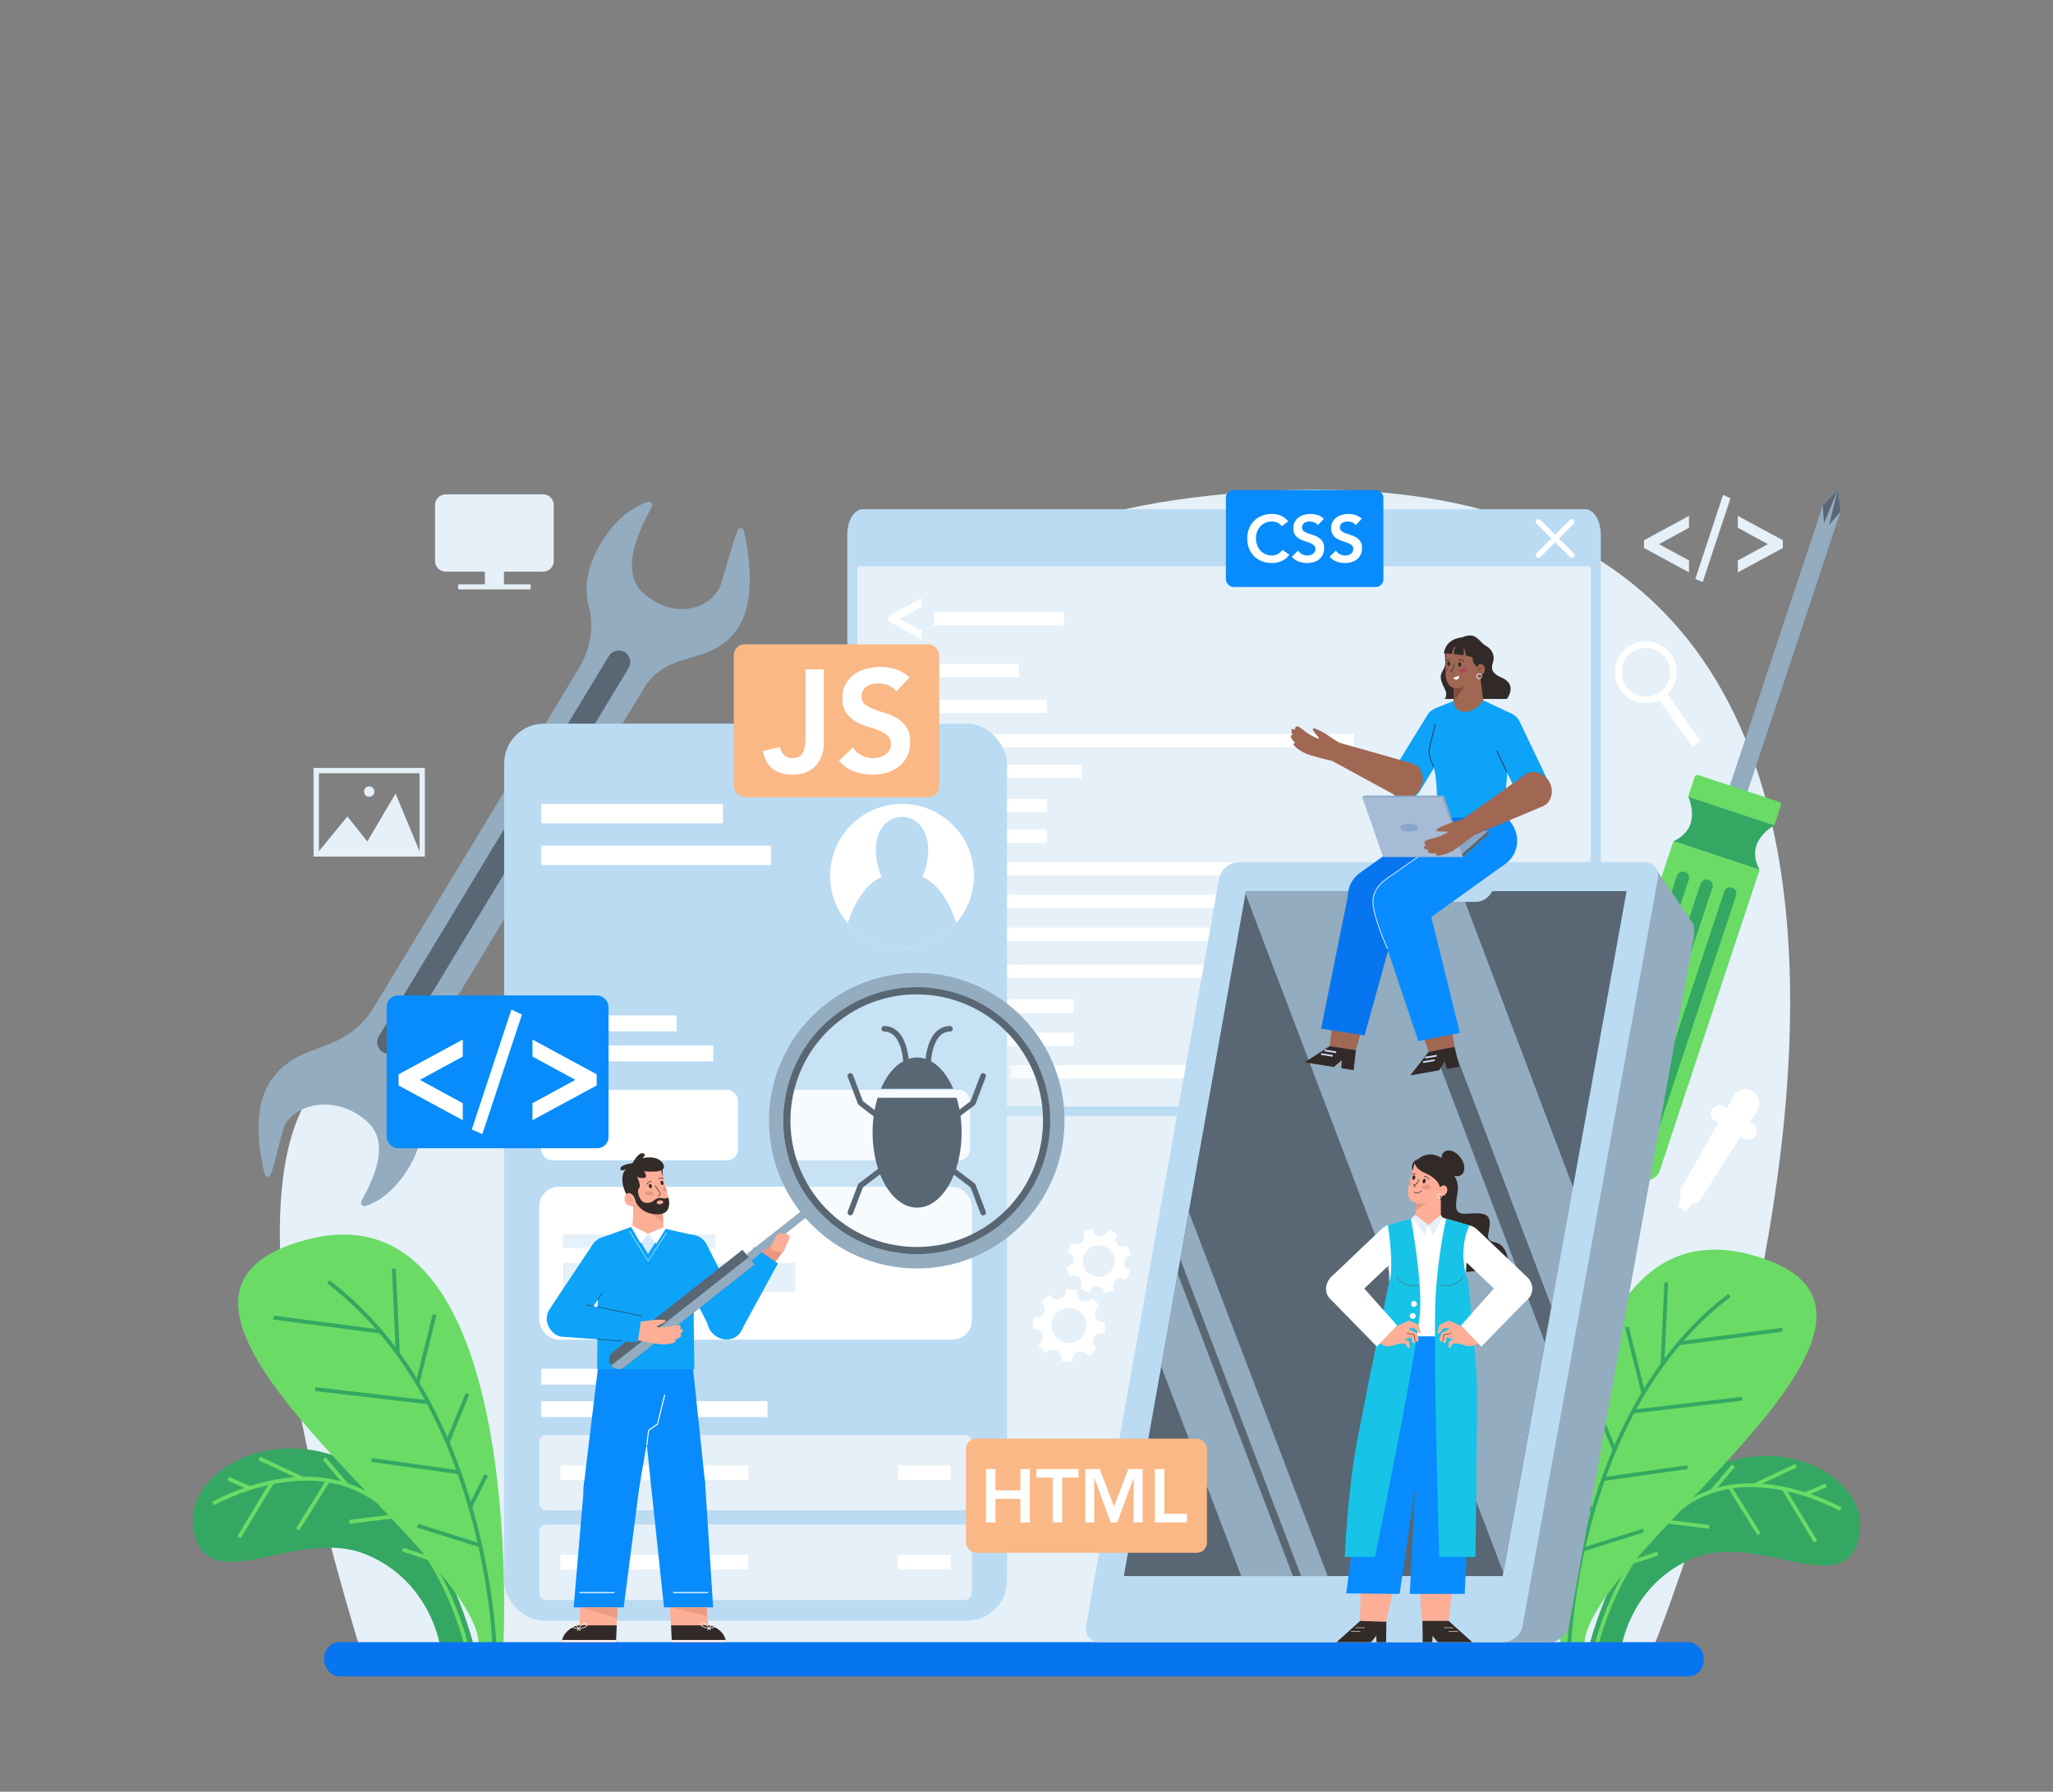<svg xmlns="http://www.w3.org/2000/svg" id="_Ñëîé_1" data-name="Ñëîé 1" viewBox="0 0 2521.04 2200"><rect x="0" y="0" width="2521.04" height="2200" fill="#808080" stroke="none"/><defs><style> .cls-1 { stroke-width: 1.27px; } .cls-1, .cls-2, .cls-3, .cls-4, .cls-5, .cls-6, .cls-7, .cls-8, .cls-9, .cls-10, .cls-11, .cls-12, .cls-13, .cls-14, .cls-15, .cls-16, .cls-17, .cls-18, .cls-19, .cls-20, .cls-21, .cls-22, .cls-23, .cls-24 { fill: none; } .cls-1, .cls-2, .cls-4, .cls-5, .cls-6, .cls-7, .cls-8, .cls-10, .cls-12, .cls-13, .cls-14, .cls-15, .cls-18, .cls-19, .cls-21, .cls-23 { stroke-miterlimit: 10; } .cls-1, .cls-4, .cls-17, .cls-20, .cls-21 { stroke: #fff; } .cls-2 { stroke-width: .76px; } .cls-2, .cls-19 { stroke: #2c3447; } .cls-25 { fill: #6adb65; } .cls-26 { fill: #fff; } .cls-27 { fill: #fff1f0; } .cls-28 { fill: #0775ef; } .cls-3 { stroke-width: 6.87px; } .cls-3, .cls-9, .cls-11, .cls-16, .cls-17, .cls-20, .cls-22, .cls-24 { stroke-linecap: round; stroke-linejoin: round; } .cls-3, .cls-18 { stroke: #586773; } .cls-4 { stroke-width: .86px; } .cls-29 { fill: #89a5c7; } .cls-5, .cls-12 { stroke-width: 4.63px; } .cls-5, .cls-23 { stroke: #6adb65; } .cls-30 { fill: #332b27; } .cls-6 { stroke-width: .71px; } .cls-6, .cls-7, .cls-15 { stroke: #332b27; } .cls-7 { stroke-width: .75px; } .cls-8, .cls-12 { stroke: #34a862; } .cls-8, .cls-23 { stroke-width: 4.8px; } .cls-9 { stroke: #e89780; stroke-width: .5px; } .cls-10 { stroke: #d1ddff; stroke-width: 2.04px; } .cls-11 { stroke-width: .87px; } .cls-11, .cls-14 { stroke: #fff1f0; } .cls-31 { fill: #f9b886; } .cls-32 { opacity: .3; } .cls-32, .cls-33 { fill: #e5f0f8; } .cls-13 { stroke: #e5f0f8; stroke-width: 1.02px; } .cls-14 { stroke-width: .62px; } .cls-15 { stroke-width: .63px; } .cls-16 { stroke: #ea9d85; stroke-width: 1.1px; } .cls-17 { stroke-width: 6.56px; } .cls-18 { stroke-width: .71px; } .cls-34 { fill: #a14c53; } .cls-19 { stroke-width: 1.05px; } .cls-35 { fill: #0da3f9; } .cls-36 { fill: #93acbf; } .cls-37 { fill: #17c3e7; } .cls-38 { fill: #088cff; } .cls-39 { fill: #e89780; } .cls-40 { fill: #bbdbf3; } .cls-41 { fill: #824c3a; } .cls-20, .cls-24 { stroke-width: .57px; } .cls-42 { fill: #586773; } .cls-43 { fill: #34a862; } .cls-44 { fill: #a5bbd6; } .cls-45 { fill: #d6eaff; } .cls-46 { fill: #a06753; } .cls-21 { stroke-width: .66px; } .cls-47 { fill: #088cfc; } .cls-22 { stroke: #724638; stroke-width: .51px; } .cls-48 { fill: #ea9d85; } .cls-24 { stroke: #322a28; } .cls-49 { fill: #fdae97; } .cls-50 { fill: #322a28; } </style></defs><path class="cls-33" d="M2028.86,2026.67S2651.81,503.1,1508.63,606.23c-489.63,44.17-398.23,312.15-614.48,562.88-140.17,162.52-409.76,29.57-510.79,171.59-101.03,142.02,17.7,546.96,59.34,685.97H2028.86Z"></path><g><path class="cls-43" d="M581.52,2019.3s-42.7-170.33-149.14-222.9c-106.44-52.57-220.05,19.4-191.2,95.08,24.88,65.26,127.16-14.98,206.75,16.57,79.58,31.55,92.13,111.25,92.13,111.25h41.47Z"></path><path class="cls-23" d="M261.75,1846.09s114.24-65.1,199-4.91c84.76,60.19,111.58,178.12,111.58,178.12"></path><line class="cls-23" x1="280.17" y1="1815.64" x2="306.75" y2="1827.23"></line><line class="cls-23" x1="318.56" y1="1790.81" x2="371.5" y2="1815.64"></line><line class="cls-23" x1="398.1" y1="1790.81" x2="425.64" y2="1823.35"></line><line class="cls-23" x1="450.3" y1="1812.62" x2="462.69" y2="1842.58"></line><line class="cls-23" x1="293.46" y1="1887.55" x2="334.26" y2="1820.05"></line><line class="cls-23" x1="365.54" y1="1877.88" x2="402.97" y2="1817.78"></line><line class="cls-23" x1="429.11" y1="1868.66" x2="485.37" y2="1861.67"></line><line class="cls-23" x1="494.61" y1="1902.75" x2="526.86" y2="1913.34"></line></g><g><path class="cls-25" d="M618.14,2019.79s30.13-570.95-242.57-497.37c-272.7,73.58,212.72,381.29,212.31,497.37h30.26Z"></path><path class="cls-8" d="M607.12,2019.79s-9.52-298.3-203.91-445.8"></path><line class="cls-8" x1="488.46" y1="1660.49" x2="483.61" y2="1557.62"></line><line class="cls-8" x1="335.95" y1="1617.86" x2="467.34" y2="1634.99"></line><line class="cls-8" x1="387.05" y1="1705.66" x2="525.97" y2="1721.84"></line><line class="cls-8" x1="456.51" y1="1792.65" x2="563.81" y2="1807.82"></line><line class="cls-8" x1="574.1" y1="1711.36" x2="549.51" y2="1771.12"></line><line class="cls-8" x1="533.69" y1="1614.39" x2="512.72" y2="1698.51"></line><line class="cls-8" x1="597.06" y1="1811.12" x2="577.47" y2="1850.17"></line><line class="cls-8" x1="512.72" y1="1873.31" x2="589.61" y2="1897.55"></line></g><g><path class="cls-43" d="M1951.67,2020.14s41.2-164.34,143.89-215.05c102.7-50.72,212.3,18.72,184.47,91.73-24,62.96-122.68-14.45-199.47,15.99-76.78,30.44-88.89,107.33-88.89,107.33h-40.01Z"></path><path class="cls-5" d="M2260.18,1853.04s-110.22-62.81-191.99-4.74c-81.78,58.07-107.65,171.85-107.65,171.85"></path><line class="cls-5" x1="2242.4" y1="1823.66" x2="2216.76" y2="1834.84"></line><line class="cls-5" x1="2205.37" y1="1799.71" x2="2154.29" y2="1823.66"></line><line class="cls-5" x1="2128.63" y1="1799.71" x2="2102.06" y2="1831.1"></line><line class="cls-5" x1="2078.26" y1="1820.74" x2="2066.32" y2="1849.65"></line><line class="cls-5" x1="2229.58" y1="1893.04" x2="2190.22" y2="1827.91"></line><line class="cls-5" x1="2160.04" y1="1883.7" x2="2123.93" y2="1825.72"></line><line class="cls-5" x1="2098.7" y1="1874.81" x2="2044.42" y2="1868.07"></line><line class="cls-5" x1="2035.51" y1="1907.7" x2="2004.4" y2="1917.92"></line></g><g><path class="cls-25" d="M1916.34,2020.62s-29.07-550.85,234.03-479.86c263.1,70.99-205.24,367.87-204.84,479.86h-29.2Z"></path><path class="cls-12" d="M1926.97,2020.62s9.19-287.8,196.74-430.11"></path><line class="cls-12" x1="2041.44" y1="1673.97" x2="2046.13" y2="1574.72"></line><line class="cls-12" x1="2188.59" y1="1632.84" x2="2061.82" y2="1649.37"></line><line class="cls-12" x1="2139.29" y1="1717.54" x2="2005.26" y2="1733.16"></line><line class="cls-12" x1="2072.27" y1="1801.48" x2="1968.75" y2="1816.11"></line><line class="cls-12" x1="1958.82" y1="1723.05" x2="1982.55" y2="1780.7"></line><line class="cls-12" x1="1997.81" y1="1629.49" x2="2018.04" y2="1710.65"></line><line class="cls-12" x1="1936.67" y1="1819.3" x2="1955.57" y2="1856.97"></line><line class="cls-12" x1="2018.04" y1="1879.29" x2="1943.86" y2="1902.68"></line></g><path class="cls-26" d="M2152.29,1339.82c-8.22-4.96-18.92-2.16-23.65,6.19l-8.12,14.3-3.29-1.98c-2.54-1.53-5.47-1.89-8.15-1.23-2.68,.66-5.1,2.35-6.63,4.89-3.07,5.09-1.43,11.72,3.67,14.78l3.76,2.27-46.55,81.94c-1.51,2.66-.8,5.98,1.55,7.83l-4.69,12.83,9.76,5.89,9.15-10.14c2.74,1.2,6,.29,7.65-2.3l50.69-79.43,3.76,2.27c2.55,1.54,5.48,1.89,8.16,1.23,2.67-.66,5.09-2.34,6.63-4.89,3.07-5.1,1.43-11.72-3.67-14.79l-3.29-1.98,8.84-13.85c5.17-8.09,2.64-18.85-5.57-23.8Z"></path><g><path class="cls-40" d="M1946.73,625.31h-887.27c-10.5,0-19.02,13.94-19.02,31.14v713.57h925.31V656.45c0-17.2-8.52-31.14-19.02-31.14Z"></path><rect class="cls-33" x="1052.81" y="695.3" width="900.57" height="663.25"></rect><path class="cls-26" d="M1091.56,763.15v-6.97l40.22-21.76v10.64l-26.86,14.61,26.86,14.61v10.64l-40.22-21.76Z"></path><path class="cls-26" d="M1875.17,1341.35v-10.64l26.86-14.61-26.86-14.61v-10.64l40.22,21.76v6.97l-40.22,21.76Z"></path><rect class="cls-26" x="1146.7" y="751.45" width="159.94" height="16.43"></rect><rect class="cls-26" x="1091.56" y="814.94" width="159.94" height="16.43"></rect><rect class="cls-26" x="1125.63" y="859.18" width="159.94" height="16.43"></rect><rect class="cls-26" x="1125.63" y="980.92" width="159.94" height="16.43"></rect><rect class="cls-26" x="1125.63" y="1018.58" width="159.94" height="16.43"></rect><rect class="cls-26" x="1180.59" y="901.31" width="482.33" height="16.43"></rect><rect class="cls-26" x="1180.59" y="1058.59" width="644.35" height="16.43"></rect><rect class="cls-26" x="1180.59" y="1184.56" width="644.35" height="16.43"></rect><rect class="cls-26" x="1241.19" y="1307.88" width="617.32" height="16.43"></rect><rect class="cls-26" x="1180.59" y="1227.37" width="138.01" height="16.43"></rect><rect class="cls-26" x="1180.59" y="1268.08" width="138.01" height="16.43"></rect><rect class="cls-26" x="1180.59" y="1098.8" width="644.35" height="16.43"></rect><rect class="cls-26" x="1180.59" y="1139.02" width="348.62" height="16.43"></rect><rect class="cls-26" x="1180.59" y="939.17" width="147.9" height="16.43"></rect><g><line class="cls-17" x1="1889.24" y1="681.67" x2="1930.18" y2="640.73"></line><line class="cls-17" x1="1930.18" y1="681.67" x2="1889.24" y2="640.73"></line></g></g><rect class="cls-28" x="398.1" y="2016.35" width="1693.99" height="42.02" rx="19.01" ry="19.01"></rect><g><path class="cls-33" d="M385.07,942.92v108.86h136.64v-108.86h-136.64Zm130.13,102.35h0l-29.47-70.95-34.64,58.85-24.55-30.6-34.94,42.7v-95.84h123.6v95.84Z"></path><path class="cls-33" d="M453.39,978.35c3.53,0,6.39-2.86,6.39-6.39s-2.86-6.39-6.39-6.39-6.39,2.86-6.39,6.39,2.86,6.39,6.39,6.39Z"></path></g><path class="cls-33" d="M667.07,607.02h-119.88c-7.14,0-12.93,5.79-12.93,12.93v69.02c0,7.14,5.79,12.93,12.93,12.93h48.19v15.57h-31.72c-.62,0-1.12,.5-1.12,1.12v3.98c0,.62,.5,1.12,1.12,1.12h86.93c.62,0,1.12-.5,1.12-1.12v-3.98c0-.62-.5-1.12-1.12-1.12h-31.72v-15.57h48.19c7.14,0,12.93-5.79,12.93-12.93v-69.02c0-7.14-5.79-12.93-12.93-12.93Z"></path><g><path class="cls-33" d="M2018.82,672.9v-9.57l55.25-29.9v14.62l-36.91,20.07,36.91,20.07v14.62l-55.25-29.9Z"></path><path class="cls-33" d="M2090.88,714.76l-9.06-3.99,34.07-103.14,9.06,4.25-34.07,102.87Z"></path><path class="cls-33" d="M2189.27,663.33v9.57l-55.25,29.9v-14.62l36.91-20.07-36.91-20.07v-14.62l55.25,29.9Z"></path></g><path class="cls-26" d="M1989.86,847.46c10.93,15.47,31.28,20.16,47.78,12.12l40.56,57.42,9.95-7.03-40.55-57.42c13.14-12.85,15.49-33.59,4.55-49.09-12.14-17.19-35.94-21.35-53.12-9.21-17.19,12.14-21.3,36.01-9.16,53.2Zm55.52-39.21c9.45,13.38,6.24,32.07-7.15,41.52-13.46,9.51-32.07,6.24-41.52-7.15-9.51-13.46-6.31-32.02,7.15-41.52,13.38-9.45,32.02-6.31,41.52,7.15Z"></path><g><path class="cls-26" d="M1372.12,1515.71c-3.67-2.57-7.69-4.45-11.89-5.64-.75,4.52-4.79,7.85-9.48,7.62-4.68-.24-8.36-3.95-8.64-8.53-4.28,.75-8.48,2.21-12.39,4.39,2.66,3.73,2.17,8.94-1.31,12.09-3.49,3.15-8.72,3.1-12.16,.08-2.57,3.67-4.45,7.69-5.63,11.88,4.52,.75,7.84,4.78,7.6,9.46-.24,4.68-3.97,8.37-8.54,8.65,.76,4.3,2.22,8.49,4.4,12.4,3.72-2.67,8.94-2.19,12.1,1.3,3.15,3.49,3.1,8.74,.06,12.17,3.67,2.57,7.69,4.45,11.88,5.63,.75-4.52,4.79-7.85,9.48-7.62,4.68,.24,8.36,3.95,8.64,8.53,4.28-.75,8.48-2.21,12.39-4.39-2.66-3.73-2.17-8.94,1.31-12.09,3.49-3.15,8.72-3.1,12.16-.08,2.57-3.67,4.45-7.69,5.63-11.88-4.52-.75-7.84-4.78-7.6-9.46,.24-4.68,3.97-8.37,8.54-8.65-.75-4.28-2.21-8.48-4.39-12.39-3.74,2.67-8.95,2.18-12.1-1.3-3.16-3.5-3.12-8.73-.06-12.17Zm-8.53,19.93c7.18,7.95,6.56,20.22-1.4,27.41-7.96,7.19-20.23,6.55-27.41-1.4-7.19-7.96-6.57-20.23,1.39-27.42,7.96-7.19,20.23-6.55,27.42,1.41Z"></path><path class="cls-26" d="M1331.93,1637.03c-5.26,10.62-18.13,14.97-28.76,9.71-10.63-5.27-14.96-18.15-9.71-28.76,5.27-10.63,18.14-14.99,28.77-9.72,10.63,5.27,14.96,18.14,9.7,28.78Zm23.97,.67c1.15-4.82,1.45-9.72,.97-14.52-4.96,1.07-10.03-1.74-11.69-6.65-1.66-4.91,.67-10.21,5.26-12.36-2.51-4.1-5.72-7.83-9.55-10.96-2.75,4.26-8.31,5.87-12.97,3.56-4.65-2.31-6.74-7.71-5.02-12.48-4.82-1.15-9.72-1.45-14.51-.96,1.07,4.96-1.73,10.01-6.64,11.67-4.91,1.66-10.22-.68-12.37-5.27-4.11,2.53-7.83,5.74-10.97,9.57,4.26,2.74,5.89,8.31,3.58,12.98-2.31,4.66-7.73,6.75-12.49,5.01-1.15,4.82-1.45,9.72-.96,14.51,4.96-1.07,10.03,1.74,11.69,6.65,1.66,4.91-.67,10.21-5.26,12.36,2.51,4.1,5.72,7.83,9.55,10.96,2.75-4.26,8.31-5.87,12.97-3.56,4.66,2.31,6.74,7.71,5.02,12.48,4.82,1.15,9.72,1.45,14.51,.96-1.07-4.96,1.73-10.01,6.64-11.67,4.91-1.66,10.22,.68,12.37,5.27,4.1-2.51,7.83-5.72,10.96-9.55-4.27-2.76-5.89-8.32-3.58-12.98,2.31-4.67,7.71-6.76,12.49-5.01Z"></path></g><g><path class="cls-36" d="M905.84,650.88c-5.65,14.55-14.8,48.07-20.46,66.09-8.21,26.13-51.86,47.74-94.12,12.5-34.3-28.61-1.76-86.17,9.1-107.14,1.71-3.3-1.39-6.99-4.96-5.93-10.19,3.03-29.1,12.2-45.91,33.9-30.79,39.76-32.72,72.09-26.01,96.03,1.42,5.07,2.18,10.42,2.48,15.71,1.18,20.68-4.55,41.17-15.27,58.89l-253.67,419.27c-38.54,56.84-87.84,36.68-123,84.52-26.09,35.49-15.02,93.19-8.99,117.24,.92,3.66,5.98,4.01,7.34,.49,5.65-14.55,10.18-38.94,15.85-56.97,8.21-26.13,58.62-45.21,100.87-9.97,34.3,28.61,5.6,78.38-5.25,99.35-1.71,3.3,1.39,6.99,4.96,5.93,10.19-3.03,26.95-11.5,43.76-33.21,30.79-39.76,28.88-76.66,22.17-100.6-2.84-10.15-2.09-21.67-.17-31.83,2.58-13.65,7.91-26.64,15.1-38.53l261.65-432.45c5.53-9.14,13.08-16.95,22.16-22.58,31.28-19.39,64.9-12.38,90.78-47.6,26.09-35.49,14.96-98.58,8.93-122.63-.92-3.66-5.98-4.01-7.34-.49Z"></path><path class="cls-42" d="M771.94,820.24l-282.49,466.9c-4.04,6.68-12.81,8.83-19.49,4.8h0c-6.68-4.04-8.83-12.81-4.8-19.49l282.49-466.9c4.04-6.68,12.81-8.83,19.49-4.8h0c6.68,4.04,8.83,12.81,4.8,19.49Z"></path></g><g><rect class="cls-40" x="619.09" y="888.54" width="617.46" height="1101.4" rx="49.03" ry="49.03"></rect><g><path class="cls-26" d="M1195.97,1075.41c0,48.77-39.54,88.31-88.31,88.31-26.6,0-50.45-11.76-66.61-30.39-13.55-15.48-21.7-35.75-21.7-57.92,0-48.77,39.54-88.31,88.31-88.31s88.31,39.54,88.31,88.31Z"></path><path class="cls-40" d="M1107.66,1072.09c-38.04-2.15-57.24,32.25-66.61,61.24,16.16,18.63,40.01,30.39,66.61,30.39s50.45-11.76,66.61-30.39c-9.37-29-28.57-63.39-66.61-61.24Z"></path><path class="cls-40" d="M1139.81,1044.16c0,26.13-14.39,53.49-32.14,53.49s-32.14-27.36-32.14-53.49,14.39-41.14,32.14-41.14,32.14,15.01,32.14,41.14Z"></path></g><rect class="cls-26" x="664.59" y="987.1" width="223.16" height="23.85"></rect><rect class="cls-26" x="664.59" y="1038.41" width="282.2" height="23.85"></rect><rect class="cls-26" x="664.59" y="1246.84" width="166.29" height="19.5"></rect><rect class="cls-26" x="664.59" y="1680.7" width="166.29" height="19.5"></rect><rect class="cls-26" x="664.59" y="1720.52" width="277.87" height="19.5"></rect><rect class="cls-26" x="664.59" y="1283.68" width="211.24" height="19.5"></rect><rect class="cls-26" x="664.59" y="1338.11" width="241.58" height="86.66" rx="13.23" ry="13.23"></rect><rect class="cls-26" x="949.48" y="1338.11" width="241.58" height="86.66" rx="13.23" ry="13.23" transform="translate(2140.54 2762.89) rotate(180)"></rect><rect class="cls-26" x="662.13" y="1457.27" width="531.38" height="187.68" rx="23.98" ry="23.98"></rect><g><rect class="cls-33" x="691.4" y="1515.77" width="186.87" height="16.25"></rect><rect class="cls-33" x="691.4" y="1550.71" width="285.18" height="35.75"></rect></g><rect class="cls-33" x="662.13" y="1761.95" width="531.38" height="92.62" rx="8.53" ry="8.53"></rect><rect class="cls-26" x="688.15" y="1799.33" width="230.74" height="17.87"></rect><rect class="cls-26" x="1102.92" y="1799.33" width="64.58" height="17.87" transform="translate(2270.41 3616.53) rotate(180)"></rect><rect class="cls-33" x="662.13" y="1871.91" width="531.38" height="92.62" rx="8.53" ry="8.53"></rect><rect class="cls-26" x="688.15" y="1909.28" width="230.74" height="17.87"></rect><rect class="cls-26" x="1102.92" y="1909.28" width="64.58" height="17.87" transform="translate(2270.41 3836.44) rotate(180)"></rect></g><g><polygon class="cls-36" points="2141.48 985.55 2119.69 978.32 2238.37 620.69 2256.92 601.22 2260.16 627.93 2141.48 985.55"></polygon><path class="cls-25" d="M2014.99,1448.63l-70.78-23.49c-9.68-3.21-14.92-13.67-11.71-23.35l122.46-369.01,105.84,35.12-122.46,369.01c-3.21,9.68-13.67,14.92-23.35,11.71Z"></path><path class="cls-25" d="M2078.52,967.36h104.13c2.04,0,3.69,1.65,3.69,3.69v25.46h-111.51v-25.46c0-2.04,1.65-3.69,3.69-3.69Z" transform="translate(417.71 -621.08) rotate(18.36)"></path><path class="cls-43" d="M2157.16,1037.22c5.97-15.68,21.75-23.88,21.75-23.88l-52.92-17.56-52.92-17.56s7.74,16.01,3.15,32.15c-4.59,16.14-21.27,22.43-21.27,22.43l52.92,17.56,52.92,17.56s-9.61-15.01-3.64-30.69Z"></path><path class="cls-43" d="M1989.17,1408.06h0c-3.99-1.33-6.18-5.68-4.85-9.67l103.99-313.37c1.33-3.99,5.68-6.18,9.67-4.85h0c3.99,1.33,6.18,5.68,4.85,9.67l-103.99,313.37c-1.33,3.99-5.68,6.18-9.67,4.85Z"></path><path class="cls-43" d="M2018.23,1417.7h0c-3.99-1.33-6.18-5.68-4.85-9.67l103.99-313.37c1.33-3.99,5.68-6.18,9.67-4.85h0c3.99,1.33,6.18,5.68,4.85,9.67l-103.99,313.37c-1.33,3.99-5.68,6.18-9.67,4.85Z"></path><path class="cls-43" d="M1960.12,1398.42h0c3.99,1.33,8.35-.86,9.67-4.85l103.99-313.37c1.33-3.99-.86-8.35-4.85-9.67h0c-3.99-1.33-8.35,.86-9.67,4.85l-103.99,313.37c-1.33,3.99,.86,8.35,4.85,9.67Z"></path><polygon class="cls-42" points="2238.37 620.69 2256.92 601.22 2239.73 642.63 2238.37 620.69"></polygon><polygon class="cls-42" points="2260.16 627.93 2256.92 601.22 2245.95 644.7 2260.16 627.93"></polygon></g><g><polygon class="cls-36" points="2077.13 1131.4 2030.25 1062.34 2008.15 1172.01 2042.64 1260.77 2077.13 1131.4"></polygon><path class="cls-36" d="M1407.38,2016.46h495.59c11.13,0,21.77-8.97,23.77-20.04l153.11-845.63c2.02-11.18,.42-22.59-10.76-22.59l-491.05-69.61c-11.18,0-21.87,9.07-23.86,20.25l-163.39,917.58c-1.97,11.07,5.45,20.04,16.58,20.04Z"></path><path class="cls-40" d="M1350.3,2016.46h495.59c11.13,0,21.77-8.97,23.77-20.04l166.14-917.58c2.02-11.18-5.4-20.25-16.59-20.25h-498.25c-11.18,0-21.87,9.07-23.86,20.25l-163.39,917.58c-1.97,11.07,5.45,20.04,16.58,20.04Z"></path><polygon class="cls-42" points="1529.96 1094.2 1380.04 1935.22 1845.31 1935.22 1905.28 1603.66 1717.3 1107.39 1798.74 1107.39 1931.56 1458.38 1997.42 1094.2 1529.96 1094.2"></polygon><path class="cls-40" d="M1695.14,1089.18c-.31,1.76-.36,3.43-.15,5.02,.3,3.01,1.45,5.69,3.2,7.83,2.72,3.31,6.91,5.36,11.89,5.36h102.46c8.25,0,16.29-5.61,19.83-13.19,.79-1.59,1.34-3.27,1.66-5.02,.9-5.02-.33-9.55-3.05-12.86-2.71-3.31-6.87-5.36-11.89-5.36h-102.48c-10.01,0-19.69,8.21-21.48,18.22Z"></path><polygon class="cls-36" points="1717.3 1107.39 1905.28 1603.66 1931.56 1458.38 1798.74 1107.39 1717.3 1107.39"></polygon><polygon class="cls-36" points="1529.96 1094.2 1529.38 1097.47 1846.07 1931.03 1897.16 1648.57 1687.08 1094.2 1529.96 1094.2"></polygon><polygon class="cls-36" points="1459.8 1487.82 1449.4 1546.15 1597.74 1935.22 1630.33 1935.22 1459.8 1487.82"></polygon><polygon class="cls-36" points="1446.19 1564.15 1425.93 1677.82 1524.17 1935.22 1587.69 1935.22 1446.19 1564.15"></polygon><path class="cls-40" d="M1544.5,1998.96h113.48c12.98,0,25.5-10.56,27.82-23.47h0c2.32-12.91-6.39-23.48-19.37-23.48h-113.51c-12.98,0-25.49,10.57-27.81,23.48h0c-2.31,12.91,6.41,23.47,19.39,23.47Z"></path></g><g><polygon class="cls-49" points="817.3 1539.7 775.02 1538.99 777.23 1494.59 778.29 1473.36 778.35 1472.3 811.43 1458.39 812.51 1473.4 813.31 1484.33 817.3 1539.7"></polygon><path class="cls-47" d="M734.61,1677.13l-17.78,147.18c-.56,3.72-.54,7.59,.22,11.49,3.57,18.38,21.37,30.38,39.74,26.81,18.38-3.57,25.41-17.76,28.71-38.86,6.34-40.51,28.47-162.04,28.47-162.04l-79.36,15.43Z"></path><polygon class="cls-47" points="849.9 1669.72 784.59 1674.1 784.91 1746.46 792.66 1757.93 799.85 1827.68 865.96 1822.4 849.9 1669.72"></polygon><path class="cls-35" d="M671.52,1558.11h95.36c11.74,0,21.28,9.53,21.28,21.28v.27c0,11.74-9.53,21.28-21.28,21.28h-95.36c-11.74,0-21.28-9.53-21.28-21.28v-.27c0-11.74,9.53-21.28,21.28-21.28Z" transform="translate(-994.25 1303.37) rotate(-56.36)"></path><polygon class="cls-39" points="962.36 1535.82 944.95 1559.12 922.29 1545.32 940.67 1521.15 966.41 1523.57 962.36 1535.82"></polygon><path class="cls-35" d="M880.28,1641.2c10.56,6.14,23.69,3.53,29.08-5.81l26.68-48.76,9.41-17.28,9.85-17.99-16.38-11.32-11.63-8.03-1.12-.79-11.95,17.74-10.98,16.24-32.3,47.83c-5.39,9.33-1.23,22.03,9.33,28.16Z"></path><path class="cls-49" d="M796.71,1521.14c15.51,.34,22.12-7.37,24.11-10.4l-5.8-2.62-38.36-1.93-4.61,1.48c1.95,3.62,8.81,13.13,24.66,13.48Z"></path><path class="cls-35" d="M851.76,1617.66l.92,63.44h-119.43l1.42-159.95,40.98-14.81c.46,.84,.96,1.72,1.57,2.64l.15,.19c2.22,2.83,6.47,5.51,18.37,5.78,9.91,.23,14.77-1.15,17.53-2.95l.04-.04c1.49-.99,2.37-2.18,3.06-3.25l38.69,8.53-2.6,80.74-.69,19.67Z"></path><path class="cls-47" d="M704.45,1973.7l61.43-.04,18.52-142.96c1.93-18.63-11.57-35.31-30.18-37.27-18.63-1.93-35.29,11.57-37.25,30.18-.18,1.62-.2,3.2-.14,4.8l-10.69,125.48-1.69,19.82h0Z"></path><path class="cls-35" d="M901.68,1642.13h0c-10.59,5.4-23.67,1.15-29.07-9.44l-43.37-85.1c-5.4-10.59-1.15-23.67,9.44-29.07h0c10.59-5.4,23.67-1.15,29.07,9.44l43.37,85.1c5.4,10.59,1.15,23.67-9.44,29.07Z"></path><g><path class="cls-36" d="M1238.14,1518.65c78.64-61.98,92.17-176.33,30.19-254.97-61.98-78.59-176.33-92.17-254.97-30.19-78.59,61.98-92.12,176.37-30.19,254.97,61.98,78.64,176.37,92.17,254.97,30.19Zm-241.18-41.11c-56.07-71.12-43.84-174.19,27.32-230.31,71.13-56.02,174.2-43.8,230.27,27.32,56.06,71.08,43.85,174.24-27.27,230.31-71.17,56.07-174.24,43.8-230.31-27.32Z"></path><path class="cls-42" d="M1227.26,1504.86c71.12-56.07,83.34-159.23,27.27-230.31-56.07-71.12-159.14-83.35-230.27-27.32-71.16,56.12-83.39,159.19-27.32,230.31,56.07,71.12,159.14,83.39,230.31,27.32Zm-223.29-32.83c-53.01-67.24-41.47-164.72,25.81-217.78,67.25-52.97,164.72-41.42,217.73,25.82,53.01,67.24,41.47,164.76-25.77,217.77-67.29,53.02-164.77,41.43-217.78-25.81Z"></path><path class="cls-32" d="M1003.97,1472.03c-53.01-67.24-41.47-164.72,25.81-217.78,67.25-52.97,164.72-41.42,217.73,25.82,53.01,67.24,41.47,164.76-25.77,217.77-67.29,53.02-164.77,41.43-217.78-25.81Z"></path><polygon class="cls-36" points="922.74 1547.82 916.43 1540.24 993.26 1479.71 999.11 1487.65 922.74 1547.82"></polygon><path class="cls-42" d="M750.54,1676.71s-.04-.06-.07-.08c-4.02-5.07-3.14-12.43,1.95-16.46l159.31-125.56,4.7,5.63,2.88,3.44,3.43,4.14,4,4.8-159.81,125.96c-5.04,3.99-12.34,3.16-16.39-1.87Z"></path><path class="cls-36" d="M750.54,1676.71s.08-.07,.14-.1l168.64-132.93,3.43,4.14,4,4.8-159.81,125.96c-5.04,3.99-12.34,3.16-16.39-1.87Z"></path><g><path class="cls-42" d="M1081.77,1336.91h88.79c-9.9-23.3-26.12-38.45-44.4-38.45s-34.5,15.15-44.4,38.45Z"></path><path class="cls-42" d="M1071.5,1390.65c0,50.93,24.47,92.19,54.67,92.19s54.67-41.27,54.67-92.19c0-15.43-2.23-30-6.22-42.75h-96.9c-3.99,12.75-6.22,27.32-6.22,42.75Z"></path><path class="cls-3" d="M1112.72,1306.33s-.46-42.62-26.87-43.09"></path><path class="cls-3" d="M1139.62,1306.33s.46-42.62,26.87-43.09"></path><polyline class="cls-3" points="1088.91 1378.61 1056.74 1354.2 1044.22 1321.16"></polyline><polyline class="cls-3" points="1162.59 1378.61 1194.75 1354.2 1207.27 1321.16"></polyline><polyline class="cls-3" points="1088.91 1431.43 1056.74 1455.83 1044.22 1488.88"></polyline><polyline class="cls-3" points="1162.59 1431.43 1194.75 1455.83 1207.27 1488.88"></polyline></g></g><path class="cls-30" d="M813.92,1444.6s.33-14.63-3.67-14.63-2.82,14.59,3.67,14.63Z"></path><path class="cls-45" d="M813.27,1512.01l-17.53,27.7-18.37-30.54c2.22,2.83,6.47,5.51,18.37,5.78,9.91,.23,14.77-1.15,17.53-2.95Z"></path><path class="cls-49" d="M829.59,1647.16c-.25,1.86-11.39,4.25-19.65,3.37-7-.74-22.97-4.18-27.67-5.22l1.76-22.34c2.82-.14,5.93-.39,8.57-.94,6.51-1.3,24.59-2.83,24.79-.21,.22,2.6-11.98,6.15-11,7.18,.99,1.03,10.54,.51,14.58-.04,4.07-.53,12.56-3.09,14.22-1.38,1.68,1.73-.15,4.74-.15,4.74,0,0,3.14-1.36,3.62,.76,.49,2.11-3.86,5.44-3.86,5.44,0,0,1.64-.95,1.6,1.51-.06,2.48-8.22,5.2-8.22,5.2,0,0,1.71,.07,1.42,1.94Z"></path><path class="cls-47" d="M799.61,1825.11l15.78,148.59h60.35l-9.68-149.41c.08-1.57-.37-3.33-.5-4.96-1.65-18.66-16.48-32.6-35.14-30.97-18.63,1.65-32.44,18.08-30.81,36.74Z"></path><path class="cls-35" d="M787.73,1615.78l-21.36-4.3-19.34-3.87-51.61-10.38c-10.68-1.42-20.76,7.3-22.4,19.41-1.62,12.11,5.8,23.2,16.49,24.64l53.87,3.98,19.57,1.47,20.23,1.5,4.55-32.44Z"></path><polygon class="cls-48" points="814.47 1500.51 790.71 1483.18 813.31 1484.33 814.47 1500.51"></polygon><path class="cls-49" d="M810.94,1433.77s3.77,13.7,6.44,23.42l2.21,8.03c1.74,6.35,2.55,16.25-3.99,20.39-6.52,4.13-17.15,3.86-26.03-1.69-8.89-5.57-33.28-34.93-15.58-53.12,17.72-18.2,35.57-.18,36.96,2.97Z"></path><path class="cls-30" d="M776.87,1428.16s6.64-13.1,12.41-12.12c5.77,.98-.34,6.06-.34,6.06,0,0,19.11-5.03,25.54,7.38,6.43,12.41-23.77,8.7-23.77,8.7,0,0,5.98,7.44,0,8.17-5.98,.73-8.71-1.82-8.71-1.82,0,0,5.96,11.05,2.64,14.56s.78,13.49,4.5,16.32c3.71,2.83,10.4,1.66,13.46-.93,3.06-2.59,5.01-3.34,6.92-3.55,1.91-.21,6.41,.93,8.36,.62,1.19-.19,2.7-1.43,2.7-1.43,0,0,1,3.42,1.07,4.77,.15,2.83,1.55,15.51-12.82,16.09-14.37,.59-24.17-6.32-29.15-16.79l-1.83,8.17s-1.74-9.2-6.76-13.69c-5.02-4.5-11.33-25.32-2.24-33.33,0,0-7.81,4.47-6.81-1.12,.76-4.23,14.84-6.07,14.84-6.07Z"></path><path class="cls-49" d="M779.52,1471.76c1.71,4.46,1.82,7.37-1.68,8.71-3.5,1.34-8.52-.33-10.23-4.79-1.71-4.46-.27-9.16,3.23-10.51,3.5-1.35,6.97,2.12,8.68,6.58Z"></path><path class="cls-30" d="M796.87,1456.81c.4,1.47,1.5,2.45,2.46,2.19,.95-.26,1.4-1.67,.99-3.14s-1.5-2.45-2.46-2.19c-.95,.26-1.4,1.67-.99,3.14Z"></path><path class="cls-30" d="M814.68,1451.92c.4,1.47-.04,2.88-.99,3.14-.95,.26-2.05-.72-2.46-2.19s.04-2.88,.99-3.14c.95-.26,2.05,.72,2.46,2.19Z"></path><path class="cls-39" d="M802.28,1465.78c-.08,1.48-2.53,2.54-5.46,2.38-2.94-.16-5.25-1.49-5.17-2.97,.08-1.48,2.53-2.54,5.46-2.38,2.94,.16,5.25,1.49,5.17,2.97Z"></path><path class="cls-39" d="M817.38,1457.19l1.44,5.22c-2.13,.86-4.1,.75-4.72-.31-.7-1.27,.76-3.46,3.29-4.91Z"></path><path class="cls-16" d="M771.67,1473.59c2.54,.04,4.45,.91,4.45,.91-1.35-4.52-4.62-4.69-4.62-4.69"></path><path class="cls-6" d="M804.47,1455.82l5.83,8.51c.59,.86,.52,2.02-.17,2.8l-1.07,1.21-1.1,1.24"></path><path class="cls-6" d="M793.88,1454.41s2.3-3.98,6.26-3.99"></path><path class="cls-6" d="M815.02,1446.91s-3.17-1.7-6.19,.86"></path><polygon class="cls-26" points="814.93 1506.76 795.75 1514.97 805.82 1527.21 817.3 1509.12 814.93 1506.76"></polygon><polygon class="cls-26" points="776.72 1504.95 795.75 1514.97 786.67 1526.7 775.02 1506.59 776.72 1504.95"></polygon><polygon class="cls-49" points="824.1 1996.92 822.48 1973.7 867.7 1973.7 869.47 1996.92 824.1 1996.92"></polygon><polygon class="cls-48" points="868.5 1984.22 822.48 1973.7 867.7 1973.7 868.5 1984.22"></polygon><polygon class="cls-49" points="756.98 1996.92 758.71 1973.66 712.4 1973.7 711.61 1996.92 756.98 1996.92"></polygon><path class="cls-49" d="M965.67,1515.16l-7.07-.96c-1.9-.26-3.76,.69-4.66,2.38l-6.87,12.91c-1.44,2.7,.16,6.03,3.17,6.61l7.61,1.46c2.05,.39,4.11-.65,5-2.53l6.33-13.41c1.31-2.78-.46-6.04-3.52-6.45Z"></path><polygon class="cls-48" points="757.75 1986.64 712.4 1973.7 758.71 1973.66 757.75 1986.64"></polygon><polyline class="cls-20" points="772.77 1511.28 795.75 1548.24 818.42 1513.67"></polyline><line class="cls-24" x1="728.78" y1="1603.78" x2="720.02" y2="1602.18"></line><line class="cls-24" x1="734.01" y1="1595.91" x2="739.36" y2="1587.87"></line><path class="cls-50" d="M891.75,2016.46h-66.77l-.11-2.72-.82-18h45.44c5.63,0,10.83,3.3,14.81,6.75,3.29,2.95,5.74,6.81,6.89,11.25,.27,.88,.46,1.8,.57,2.72Z"></path><path class="cls-27" d="M891.75,2016.46h-66.77l-.11-2.72h66.31c.27,.88,.46,1.8,.57,2.72Z"></path><g><path class="cls-11" d="M870.85,1999.45s-5.77-10.13-9.66-6.12c-3.89,4,9.66,6.12,9.66,6.12"></path><path class="cls-11" d="M868.82,2001.46l2.03-2.02s5.77-10.13,9.66-6.12-9.66,6.12-9.66,6.12"></path><line class="cls-11" x1="872.4" y1="2001.46" x2="870.85" y2="1999.45"></line></g><path class="cls-50" d="M689.67,2016.46h66.77l.11-2.72,.82-18h-45.44c-5.63,0-10.83,3.3-14.81,6.75-3.29,2.95-5.74,6.81-6.89,11.25-.27,.88-.46,1.8-.57,2.72Z"></path><path class="cls-27" d="M689.67,2016.46h66.77l.11-2.72h-66.31c-.27,.88-.46,1.8-.57,2.72Z"></path><g><path class="cls-11" d="M710.58,2000.06s5.77-10.13,9.66-6.12c3.89,4-9.66,6.12-9.66,6.12"></path><path class="cls-11" d="M712.61,2002.08l-2.03-2.02s-5.77-10.13-9.66-6.12c-3.89,4,9.66,6.12,9.66,6.12"></path><line class="cls-11" x1="709.03" y1="2002.08" x2="710.58" y2="2000.06"></line></g><polyline class="cls-1" points="794.32 1774.02 796.49 1756.23 807.41 1748.7 816.28 1712.56"></polyline><line class="cls-1" x1="869.47" y1="1955.5" x2="826.52" y2="1955.5"></line><line class="cls-1" x1="754.56" y1="1955.5" x2="711.61" y2="1955.5"></line><line class="cls-24" x1="733.26" y1="1604.76" x2="787.73" y2="1615.78"></line><line class="cls-24" x1="733.26" y1="1644.52" x2="762.95" y2="1646.72"></line><path class="cls-49" d="M806.39,1476.8c.17,1.32,2.12,2.16,4.35,1.86s3.89-1.6,3.72-2.93c-.17-1.32-2.12-2.16-4.35-1.86s-3.89,1.6-3.72,2.93Z"></path></g><g><path class="cls-50" d="M1850.44,858.23s13.92-17.74-6.8-26.36c-10.45-4.35-13.41-9.99-10.48-17.9,2.93-7.91-.34-16.48-8.63-21.06-8.29-4.58-11.86-18.19-29.16-10.2,0,0-21.82,8.56-20.94,21.89,.88,13.33,.7,12.2-3.95,21.27s5.05,19.91,5.41,25.35c.35,5.31-1.98,7.02-1.98,7.02h76.53Z"></path><path class="cls-35" d="M1715.17,978.4h0c9.6,5.89,22.28,2.86,28.17-6.74l44.29-72.16c5.89-9.6,2.86-22.28-6.74-28.17h0c-9.6-5.89-22.28-2.86-28.17,6.74l-44.29,72.16c-5.89,9.6-2.86,22.28,6.74,28.17Z"></path><path class="cls-38" d="M1850.68,1003.87s5.97,6.78,8.34,12.31c2.37,5.53-25.97,2.48-25.97,2.48l3.09-26.57,14.54,11.78Z"></path><path class="cls-28" d="M1661.66,1120.28h0c11.07,15.44,32.76,19.01,48.19,7.94l107.82-77.33c15.44-11.07,19.01-32.76,7.94-48.19h0c-11.07-15.44-32.76-19.01-48.19-7.94l-107.82,77.33c-15.44,11.07-19.01,32.76-7.94,48.19Z"></path><path class="cls-38" d="M1692.72,1129.96h0c11.07,15.44,32.76,19.01,48.19,7.94l107.82-77.33c15.44-11.07,19.01-32.76,7.94-48.19h0c-11.07-15.44-32.76-19.01-48.19-7.94l-107.82,77.33c-15.44,11.07-19.01,32.76-7.94,48.19Z"></path><path class="cls-35" d="M1821.37,859.94l35.84,16.88s-7.97,91.62-8.79,101.71c-.82,10.09,2.27,25.34,2.27,25.34h-85.89s1.03-49.43-4.74-63.24c-3.91-9.35-6.59-15.04-4.33-25.75,2.27-10.71,9.89-26.78,7.21-45.32l22.04-8.86,36.39-.77Z"></path><polygon class="cls-46" points="1665 1289.49 1671.6 1266.22 1635.71 1261.04 1632.81 1284.5 1665 1289.49"></polygon><path class="cls-46" d="M1784.97,819.04v41.67s0,.51,.1,1.32c.43,3.4,2.63,12.14,13.95,12.02,10.35-.12,17.58-7.72,20.65-11.71,1.12-1.43,1.69-2.4,1.69-2.4l-5.21-40.9h-31.18Z"></path><polygon class="cls-46" points="1786.25 1285.43 1754.29 1291.61 1747.51 1271.33 1783.01 1266.03 1786.25 1285.43"></polygon><polygon class="cls-41" points="1784.98 860.71 1803.51 837.05 1784.98 833.49 1784.98 860.71"></polygon><path class="cls-46" d="M1784.12,844.31c7.38,2.4,17.61-.52,24.84-8.13,7.24-7.6,23.5-36.06,1.79-49.31-21.73-13.25-34.56,8.69-35.12,12.08,0,0-.22,11.97-.35,20.4-.05,2.15-.08,4.05-.1,5.49,0,.23-.02,.45-.01,.65-.1,6.61,1.58,16.43,8.95,18.81Z"></path><path class="cls-35" d="M1892.98,989.78h0c10.16-4.86,14.51-17.15,9.65-27.31l-36.5-76.4c-4.86-10.16-17.14-14.51-27.31-9.65h0c-10.16,4.86-14.51,17.15-9.65,27.31l36.5,76.4c4.86,10.16,17.15,14.51,27.31,9.65Z"></path><path class="cls-28" d="M1698.98,1073.12c17.21,6.18,26.16,25.14,19.98,42.35l-43.31,155.86-53.37-8.3,32.45-160.67h.01c.18-3.09,.78-6.2,1.88-9.26,6.18-17.21,25.14-26.16,42.35-19.98Z"></path><polygon class="cls-50" points="1791.81 1309.88 1776.68 1312.55 1773.99 1302.95 1767.47 1314.17 1731.77 1320.47 1754.29 1291.61 1786.25 1285.43 1791.81 1309.88"></polygon><path class="cls-38" d="M1713.37,1075.27c18.01-3.18,35.18,8.85,38.36,26.86l40.98,166.26-51.12,9.87-52.13-155.66h.01c-1.37-2.78-2.4-5.78-2.96-8.98-3.18-18.01,8.85-35.18,26.86-38.36Z"></path><line class="cls-10" x1="1764.37" y1="1296.19" x2="1750.09" y2="1298.66"></line><path class="cls-50" d="M1795.37,782.7s-19.79,.64-22.33,19.6l10.05,.49s-.16-6.5,4.89-9.35c0,0-3.56,4.96-2.34,9.82l11.64,1.15s.51-7.06-.11-9.85c0,0,2.81,6.45,2.9,10.31l8.19,2.24s-.05,6.59,2.91,8.96c2.97,2.37,6.93,12.94,6.93,12.94,0,0,8.5-23.31,4.74-30.74-3.76-7.43-10.48-19.35-27.47-15.59Z"></path><line class="cls-10" x1="1761.79" y1="1301.71" x2="1747.51" y2="1304.19"></line><polygon class="cls-50" points="1662.27 1314.07 1647.1 1311.63 1647.7 1301.68 1637.87 1310.14 1602.08 1304.39 1632.81 1284.5 1665 1289.49 1662.27 1314.07"></polygon><line class="cls-10" x1="1640.84" y1="1292.14" x2="1626.54" y2="1289.79"></line><line class="cls-10" x1="1636.59" y1="1296.51" x2="1622.28" y2="1294.17"></line><path class="cls-13" d="M1781.51,1023.77s-56.75,40.01-67.71,47.64c-10.96,7.63-27.17,16.25-27.8,34.58-.63,18.33,17.91,59.09,17.91,59.09"></path><path class="cls-46" d="M1812.45,821.63c-1.28,3.89-1.25,6.4,1.81,7.4,3.06,1.01,7.29-.64,8.57-4.54,1.28-3.89-.16-7.87-3.22-8.87-3.06-1.01-5.88,2.11-7.17,6.01Z"></path><path class="cls-22" d="M1820.2,819.54s-4.9-.23-5.33,3.92c0,0,1.61-1.47,4.06-1.04"></path><path class="cls-50" d="M1794.33,816c0,1.58-.81,2.87-1.84,2.88-1.02,0-1.86-1.27-1.87-2.86,0-1.58,.81-2.87,1.84-2.88,1.02,0,1.86,1.27,1.87,2.86Z"></path><path class="cls-50" d="M1780.79,814.85c0,1.58-.81,2.87-1.84,2.88s-1.86-1.27-1.87-2.86c0-1.58,.81-2.87,1.84-2.88,1.02,0,1.86,1.27,1.87,2.86Z"></path><path class="cls-26" d="M1789.32,834.39c-1.87,.65-3.91-.34-4.56-2.21l6.77-2.35c.65,1.87-.34,3.91-2.21,4.56Z"></path><path class="cls-2" d="M1797.92,812.8s-3.2-3.93-6.9-2.48"></path><path class="cls-2" d="M1780.48,809.67s-2.31-.42-4.76,2.1"></path><path class="cls-2" d="M1785.58,815.05s-.13,7.85-4.73,8.84c0,0,1.47,1.32,3.31,1.86"></path><path class="cls-34" d="M1791.83,824.64c.39,1.51,2.96,2.15,5.76,1.44,2.8-.72,4.75-2.52,4.36-4.03-.39-1.51-2.96-2.15-5.76-1.44-2.8,.72-4.75,2.52-4.36,4.03Z"></path><path class="cls-34" d="M1775.19,824.85c1.68,.06,3.03-.46,3.37-1.49,.44-1.33-.98-3-3.26-4-.05,2.15-.08,4.05-.1,5.49Z"></path><path class="cls-46" d="M1745.2,966.38c4.92-11.32,.76-24.14-9.24-28.48l-91.13-25.91c-2.85-1.53-6.05-3.41-8.5-5.28-5.71-4.36-22.63-14.37-24.05-11.93-1.42,2.45,8.78,11.66,7.34,12.19-1.44,.54-10.5-4.47-14.19-6.91-3.69-2.44-10.77-8.95-13.2-8.07-2.43,.89-2.09,4.68-2.09,4.68,0,0-2.39-2.82-3.86-.98-1.47,1.83,1.2,7.13,1.2,7.13,0,0-1.17-1.7-2.29,.72-1.12,2.42,5.56,8.93,5.56,8.93,0,0-1.72-.74-2.32,1.22-.6,1.96,9.11,9.54,17.57,12.59,7.55,2.72,26.2,7.2,30.12,8.13l81.99,44.66c9.99,4.34,22.19-1.38,27.11-12.7Z"></path><line class="cls-19" x1="1850.09" y1="947.52" x2="1837.93" y2="922.08"></line><polygon class="cls-29" points="1796.63 1052.18 1828.75 1023.77 1733.75 1023.77 1698.41 1052.18 1796.63 1052.18"></polygon><path class="cls-4" d="M1813.37,830.33c.01,1.66,1.37,3,3.04,2.99,1.66-.01,3-1.37,2.99-3.04-.01-1.66-1.37-3-3.04-2.99-1.66,.01-3,1.37-2.99,3.04Z"></path><g><polygon class="cls-44" points="1698.41 1052.18 1796.63 1052.18 1771 978.63 1672.77 978.63 1698.41 1052.18"></polygon><g><polygon class="cls-29" points="1795.56 1048.61 1827.68 1020.2 1732.67 1020.2 1697.34 1048.61 1795.56 1048.61"></polygon><polygon class="cls-44" points="1700.26 1050.56 1798.49 1050.56 1772.85 977 1674.63 977 1700.26 1050.56"></polygon><polygon class="cls-29" points="1674.63 977 1672.77 978.63 1771 978.63 1796.63 1052.18 1798.49 1050.56 1772.85 977 1674.63 977"></polygon><polygon class="cls-42" points="1827.68 1020.2 1828.75 1023.77 1796.63 1052.18 1795.39 1048.61 1827.68 1020.2"></polygon></g><path class="cls-29" d="M1719.67,1016.24c0,2.66,4.88,4.82,10.89,4.82s10.89-2.16,10.89-4.82-4.88-4.82-10.89-4.82-10.89,2.16-10.89,4.82Z"></path></g><path class="cls-46" d="M1902.71,960.35c-5.79-10.9-18.41-15.63-28.03-10.52l-77.05,55.13c-2.97,1.27-6.43,2.61-9.43,3.36-6.97,1.75-25.34,8.74-24.32,11.38,1.03,2.64,14.59,.4,14.11,1.86-.48,1.46-10.04,5.43-14.25,6.79-4.21,1.37-13.71,2.84-14.53,5.3-.82,2.46,2.36,4.56,2.36,4.56,0,0-3.69,.12-3.17,2.41,.52,2.29,6.32,3.5,6.32,3.5,0,0-2.06-.14-.86,2.24,1.2,2.38,10.45,1.22,10.45,1.22,0,0-1.65,.88-.49,2.57s13.14-1.19,20.79-5.9c6.83-4.21,21.95-16,25.12-18.49l86.02-36.3c9.62-5.11,12.75-18.22,6.96-29.12Z"></path><path class="cls-19" d="M1760.35,941.42s-6.46-13.58-5.41-20.63c1.05-7.05,6.79-26.11,7.55-31.96"></path></g><g><path class="cls-49" d="M1778.91,1990.29l6.29-55.48h-39.78s-1.26,8.73-1.26,22.33c0,18.32,2.55,34.21,2.55,34.21l32.19-1.06Z"></path><polygon class="cls-30" points="1778.91 1990.29 1807.94 2016.46 1765.61 2016.46 1759.21 2008.64 1758.71 2016.46 1747.07 2016.46 1746.71 1990.29 1778.91 1990.29"></polygon><line class="cls-14" x1="1784.57" y1="1998.67" x2="1773.26" y2="1998.67"></line><path class="cls-50" d="M1781.67,1439.11s10.86,8.17,8.24,24.66-4.09,25.42,6.35,26.43c10.44,1.01,31.46-4.92,32.95,9.09s-8.51,23.18,6.18,25.97c14.68,2.79,16.42,21.78,16.42,21.78,0,0-53.06,32.34-102.59,1.21-49.54-31.13,4.03-51.32,4.03-51.32l28.43-57.82Z"></path><line class="cls-14" x1="1790.22" y1="2003.32" x2="1778.91" y2="2003.32"></line><path class="cls-38" d="M1790.07,1639.04c15.66,16.33,24.98,52.8,20.77,93.69-4.2,40.89-4.19,67.46-4.19,67.46-.19,18.73-15.52,33.76-34.25,33.58-18.73-.19-33.76-15.52-33.58-34.25l-7.65-158.4,58.89-2.08Z"></path><path class="cls-49" d="M1670.24,1990.29l.61-55.48h39.78s.65,16.22-2.38,29.48-5.82,27.06-5.82,27.06l-32.19-1.06Z"></path><polygon class="cls-39" points="1705.48 1622.53 1718.68 1625.65 1712.08 1636.48 1705.48 1622.53"></polygon><path class="cls-38" d="M1738.96,1803.26c-1.49-18.67,12.44-35.01,31.11-36.5,18.67-1.49,35.01,12.44,36.5,31.11,.26,3.32,.02,6.56-.63,9.66h.01s-7.34,149.61-7.34,149.61h-67.44l7.77-153.88Z"></path><path class="cls-26" d="M1738.48,1494.39l-34.19,10.07,3.45,136.66h87.98s5.93-117.39,8.67-136.37l-35.1-10.26-30.81-.1Z"></path><path class="cls-38" d="M1707.74,1641.12c-17.43,14.43-29.32,45.23-29.83,86.33-.5,41.1-3.56,67.49-3.56,67.49-1.96,18.63,11.56,35.32,30.18,37.27,18.63,1.96,35.32-11.56,37.27-30.18l18.28-160.92h-52.36Z"></path><polygon class="cls-30" points="1670.24 1990.29 1641.21 2016.46 1683.54 2016.46 1689.95 2008.64 1690.45 2016.46 1702.09 2016.46 1702.43 1991.35 1670.24 1990.29"></polygon><path class="cls-38" d="M1674.35,1796.64c.98-18.71,16.94-33.07,35.64-32.09,18.7,.98,33.07,16.94,32.09,35.64-.17,3.32-.84,6.5-1.89,9.49h.01s-21.49,147.46-21.49,147.46l-65.6-.7,21.23-159.8Z"></path><line class="cls-14" x1="1664.59" y1="1998.67" x2="1675.9" y2="1998.67"></line><line class="cls-14" x1="1658.94" y1="2003.32" x2="1670.24" y2="2003.32"></line><path class="cls-37" d="M1775.99,1496.45s-9.54,38.1-13.05,94.33c-3.51,56.23,4.4,320.99,4.4,320.99h44.52s2.47-179.07,1.77-210.95c-.7-31.88-10.82-127.66-10.82-127.66,0,0-14.63-35.8,1.58-68.4l-28.4-8.3Z"></path><path class="cls-49" d="M1769.31,1451.78v42.72s-.86,9.35-12.05,10.2c-12.57,.92-19.22-10.27-19.62-10.99l.79-7.37,2.44-22.78,1.25-11.78h27.19Z"></path><path class="cls-18" d="M1796.39,1567.45s-6.6,14.75-27.09,10.68"></path><polygon class="cls-39" points="1760.56 1471.4 1738.44 1486.34 1740.87 1463.56 1760.56 1471.4"></polygon><polygon class="cls-33" points="1737.97 1491.76 1754.17 1504.25 1749.82 1517.15 1733.89 1494.76 1737.97 1491.76"></polygon><polygon class="cls-33" points="1769.28 1491.76 1754.17 1504.25 1759.26 1517.15 1771.71 1495.19 1769.28 1491.76"></polygon><path class="cls-26" d="M1831.32,1491.09h.24c10.5,0,19.03,8.53,19.03,19.03v85.27c0,10.5-8.53,19.03-19.03,19.03h-.24c-10.5,0-19.03-8.53-19.03-19.03v-85.27c0-10.5,8.53-19.03,19.03-19.03Z" transform="translate(-555.96 1808.72) rotate(-46.41)"></path><path class="cls-49" d="M1798.39,1630.02l-19.21-8.63-11.47,5.32-2.73,9.96s1.18,1.03,2.88-.24c1.55-1.16,4.08-5.09,4.08-5.09l5.41-.67,2.24,1.43-9.56,4.71s-2.76,6.8-2.17,9.34c.15,.66,.38,1.81,2.08,.96,.7-.35,2.07-1.36,2.07-1.36,0,0,.05,2.25,.46,2.83,.46,.65,2.4,1.34,3.1-.71,.55-1.62,.92-5.78,.92-5.78l8.42,2.36-5.63,2.67-.77,7.47s3.78,1.71,4.66-3.93c0,0,3.79-2.66,12.8,.51,9.01,3.17,14.18,1.88,20.14-2.49l-17.72-18.68Z"></path><polyline class="cls-15" points="1772.01 1645.76 1773.34 1638.8 1782.15 1637.26"></polyline><path class="cls-26" d="M1794.18,1627.36l53.96-60.54c6.62-7,18.53-6.61,26.49,.88,7.94,7.5,9.02,19.39,2.4,26.41l-58.05,59.38-24.8-26.14Z"></path><path class="cls-37" d="M1732.59,1496.13l-29.03,8.62s12.28,36.65,.74,76.96c0,0-25.56,123.43-37.33,184.95-12.38,64.69-15.6,145.11-15.6,145.11h37.12s53.96-262.44,55.55-304.1c1.59-41.66-11.45-111.53-11.45-111.53Z"></path><path class="cls-49" d="M1711.37,1630.02l19.21-8.63,11.47,5.32,2.73,9.96s-1.18,1.03-2.88-.24c-1.55-1.16-4.08-5.09-4.08-5.09l-5.41-.67-2.24,1.43,9.56,4.71s2.76,6.8,2.17,9.34c-.15,.66-.38,1.81-2.08,.96-.7-.35-2.07-1.36-2.07-1.36,0,0-.05,2.25-.46,2.83-.46,.65-2.4,1.34-3.1-.71-.55-1.62-.92-5.78-.92-5.78l-8.42,2.36,5.63,2.67,.77,7.47s-3.78,1.71-4.66-3.93c0,0-3.79-2.66-12.8,.51-9.01,3.17-14.18,1.88-20.14-2.49l17.72-18.68Z"></path><polyline class="cls-15" points="1737.75 1645.76 1736.42 1638.8 1727.61 1637.26"></polyline><path class="cls-26" d="M1715.57,1627.36l-53.96-60.54c-6.62-7-18.53-6.61-26.49,.88-7.94,7.5-9.02,19.39-2.4,26.41l58.05,59.38,24.8-26.14Z"></path><path class="cls-26" d="M1679.09,1490.45h.24c10.5,0,19.03,8.53,19.03,19.03v85.27c0,10.5-8.53,19.03-19.03,19.03h-.24c-10.5,0-19.03-8.53-19.03-19.03v-85.27c0-10.5,8.53-19.03,19.03-19.03Z" transform="translate(1712.74 3838.52) rotate(-133.59)"></path><path class="cls-18" d="M1715.11,1567.45s6.6,14.75,27.09,10.68"></path><path class="cls-37" d="M1704.3,1504.46s5.48,33.9,3.85,58.36l25.75-39.74-9.08-24.65-20.52,6.02Z"></path><path class="cls-37" d="M1797.65,1552.11s-3.89-25.4,6.75-47.37l-18.19-5.32-10.6,34.47,22.05,18.21Z"></path><path class="cls-26" d="M1740.01,1601.09c0,2.02-1.64,3.66-3.66,3.66s-3.66-1.64-3.66-3.66,1.64-3.66,3.66-3.66,3.66,1.64,3.66,3.66Z"></path><path class="cls-26" d="M1738.52,1615.85c0,2.02-1.64,3.66-3.66,3.66s-3.66-1.64-3.66-3.66,1.64-3.66,3.66-3.66,3.66,1.64,3.66,3.66Z"></path><path class="cls-50" d="M1735.21,1439.4s-5.51-12.17,6.42-16.39l-6.42,16.39Z"></path><path class="cls-49" d="M1759.94,1473.36c-8.7,5.6-19.2,6.01-25.71,2-6.51-3.99-5.85-13.8-4.21-20.07v-.05c.35-1.3,.84-3.12,1.38-5.19,2.11-8.11,5.22-20.11,5.22-20.11,1.32-6.33,18.72-21.14,36.44-3.42,17.72,17.74-4.43,41.24-13.13,46.84Z"></path><path class="cls-50" d="M1737.1,1427.39s.53,7.5,11.25,12.11c10.72,4.6,21.01,11.89,20.19,23.03-.82,11.14,3.23,17.25,3.23,17.25,0,0,1.02-13.89,7.53-25.87,2.53-4.65,4.52-14.32-.3-22.4-7.6-12.75-26.29-21.94-41.9-4.11Z"></path><path class="cls-49" d="M1766.64,1460.21c-2.13,3.43-2.68,5.84,.01,7.51,2.7,1.67,7.13,1.08,9.27-2.36,2.13-3.43,1.67-7.57-1.02-9.25-2.7-1.67-6.13,.66-8.26,4.09Z"></path><path class="cls-9" d="M1772.66,1462.47c-2.25-.99-4.13,.05-4.13,.05,1.37-3.88,6.01-2.51,6.01-2.51"></path><path class="cls-30" d="M1750.59,1450.61c-.36,1.52-1.45,2.56-2.43,2.33-.98-.23-1.49-1.65-1.13-3.17,.36-1.52,1.45-2.56,2.43-2.33,.98,.23,1.49,1.65,1.13,3.17Z"></path><path class="cls-30" d="M1737.89,1446.37c-.36,1.52-1.45,2.56-2.43,2.33-.98-.23-1.49-1.65-1.13-3.17s1.45-2.56,2.43-2.33c.98,.23,1.49,1.65,1.13,3.17Z"></path><path class="cls-7" d="M1754.77,1448.38s-2.16-4.51-6.04-3.98"></path><path class="cls-7" d="M1738.79,1441.34s-2.12-.94-5.04,.91"></path><path class="cls-7" d="M1742.43,1447.67s-1.95,7.49-6.59,7.37c0,0,1.1,1.61,2.74,2.55"></path><path class="cls-7" d="M1736.35,1463.69s4.42,3.23,9.23-1.35"></path><ellipse class="cls-39" cx="1751.48" cy="1457.62" rx="5.78" ry="2.95" transform="translate(-93.7 120.59) rotate(-3.84)"></ellipse><path class="cls-39" d="M1733.37,1454.34c-.48,.88-1.77,1.18-3.34,.9,.34-1.3,.83-3.12,1.37-5.19,1.73,1.46,2.59,3.18,1.96,4.29Z"></path><ellipse class="cls-50" cx="1784.11" cy="1428.29" rx="11.78" ry="17.61" transform="translate(-499.09 1327.97) rotate(-36.16)"></ellipse><path class="cls-21" d="M1765.43,1467.77c-.32,1.4,.56,2.79,1.96,3.11,1.4,.32,2.79-.56,3.11-1.96,.32-1.4-.56-2.79-1.96-3.11-1.4-.32-2.79,.56-3.11,1.96Z"></path></g><g><rect class="cls-31" x="901.06" y="791.12" width="252.24" height="187.8" rx="13.31" ry="13.31"></rect><g><path class="cls-26" d="M1011.62,913.14c0,4.98-.81,9.77-2.4,14.41-1.61,4.62-3.98,8.69-7.12,12.19-3.14,3.49-7.08,6.28-11.83,8.35s-10.27,3.11-16.55,3.11c-9.96,0-18.11-2.32-24.46-6.94-6.36-4.63-10.53-11.97-12.55-22.07l20.99-4.98c.72,4.16,2.4,7.47,5.08,9.96,2.66,2.49,5.95,3.74,9.87,3.74,6.4,0,10.76-2.16,13.07-6.49s3.46-10.29,3.46-17.88v-84.52h22.43v91.1Z"></path><path class="cls-26" d="M1100.58,849.09c-2.37-3.45-5.55-5.97-9.53-7.56-3.97-1.61-8.15-2.4-12.54-2.4-2.61,0-5.13,.29-7.56,.88-2.43,.59-4.63,1.55-6.59,2.85-1.95,1.3-3.53,3-4.72,5.07-1.19,2.07-1.77,4.53-1.77,7.38,0,4.27,1.48,7.53,4.45,9.79,2.95,2.26,6.63,4.21,11.03,5.86,4.39,1.67,9.18,3.27,14.41,4.81,5.21,1.55,10.02,3.68,14.41,6.4,4.39,2.74,8.06,6.36,11.03,10.86,2.97,4.5,4.45,10.5,4.45,17.97,0,6.76-1.25,12.67-3.74,17.71-2.49,5.04-5.84,9.22-10.05,12.54-4.21,3.32-9.11,5.82-14.68,7.47-5.57,1.67-11.44,2.49-17.61,2.49-7.83,0-15.36-1.3-22.6-3.91-7.24-2.61-13.47-6.99-18.68-13.16l16.9-16.38c2.74,4.16,6.33,7.38,10.77,9.7,4.45,2.3,9.17,3.46,14.15,3.46,2.61,0,5.21-.35,7.82-1.06,2.61-.72,4.98-1.78,7.12-3.21,2.13-1.42,3.85-3.23,5.15-5.42,1.3-2.2,1.95-4.72,1.95-7.57,0-4.62-1.48-8.18-4.45-10.67-2.97-2.49-6.65-4.59-11.03-6.31-4.39-1.72-9.19-3.34-14.41-4.89-5.23-1.53-10.02-3.65-14.41-6.31-4.4-2.68-8.08-6.23-11.03-10.69-2.97-4.45-4.45-10.4-4.45-17.87,0-6.53,1.33-12.16,4-16.91,2.66-4.73,6.17-8.69,10.5-11.83s9.28-5.49,14.86-7.02c5.57-1.55,11.26-2.32,17.09-2.32,6.63,0,13.07,1.01,19.3,3.03,6.23,2.01,11.83,5.33,16.81,9.96l-16.36,17.26Z"></path></g></g><g><rect class="cls-47" x="474.86" y="1222.29" width="272.43" height="187.62" rx="13.82" ry="13.82"></rect><g><path class="cls-26" d="M489.43,1332.79v-13.66l78.87-42.68v20.87l-52.68,28.65,52.68,28.65v20.87l-78.87-42.68Z"></path><path class="cls-26" d="M592.3,1392.55l-12.94-5.69,48.63-147.21,12.94,6.07-48.63,146.83Z"></path><path class="cls-26" d="M732.73,1319.13v13.66l-78.87,42.68v-20.87l52.68-28.65-52.68-28.65v-20.87l78.87,42.68Z"></path></g></g><g><rect class="cls-31" x="1186.21" y="1766.47" width="295.91" height="140.16" rx="12.45" ry="12.45"></rect><g><path class="cls-26" d="M1210.71,1803.79h11.66v26.1h30.63v-26.1h11.67v65.52h-11.67v-28.88h-30.63v28.88h-11.66v-65.52Z"></path><path class="cls-26" d="M1292.71,1814.34h-20.09v-10.55h51.82v10.55h-20.08v54.97h-11.66v-54.97Z"></path><path class="cls-26" d="M1332.69,1803.79h17.77l17.49,45.9,17.68-45.9h17.59v65.52h-11.1v-54.42h-.19l-19.9,54.42h-8.14l-19.9-54.42h-.19v54.42h-11.1v-65.52Z"></path><path class="cls-26" d="M1418.1,1803.79h11.66v54.97h27.86v10.55h-39.52v-65.52Z"></path></g></g><g><rect class="cls-47" x="1505.37" y="601.68" width="193.41" height="119.04" rx="9.28" ry="9.28"></rect><g><path class="cls-26" d="M1574.05,645.97c-2.11-2.27-4.14-3.78-6.11-4.54-1.97-.76-3.96-1.13-5.96-1.13-2.97,0-5.66,.53-8.06,1.58-2.4,1.05-4.47,2.51-6.2,4.38-1.73,1.86-3.07,4.04-4.01,6.52-.95,2.48-1.42,5.16-1.42,8.02,0,3.08,.47,5.91,1.42,8.51,.94,2.59,2.28,4.83,4.01,6.72,1.73,1.89,3.79,3.37,6.2,4.46,2.4,1.08,5.09,1.62,8.06,1.62,2.32,0,4.58-.55,6.77-1.66,2.19-1.11,4.22-2.88,6.11-5.31l8.42,5.99c-2.59,3.57-5.75,6.16-9.48,7.78s-7.69,2.43-11.91,2.43c-4.43,0-8.49-.72-12.19-2.14-3.7-1.43-6.89-3.46-9.56-6.08-2.67-2.62-4.77-5.76-6.28-9.44-1.51-3.67-2.27-7.75-2.27-12.23s.76-8.76,2.27-12.52c1.51-3.75,3.6-6.95,6.28-9.6,2.67-2.64,5.86-4.68,9.56-6.12,3.7-1.43,7.76-2.15,12.19-2.15,3.89,0,7.49,.69,10.81,2.07,3.32,1.38,6.41,3.71,9.28,7.01l-7.94,5.83Z"></path><path class="cls-26" d="M1618.28,644.84c-1.08-1.57-2.52-2.71-4.33-3.44-1.81-.73-3.71-1.09-5.71-1.09-1.19,0-2.34,.14-3.44,.41-1.11,.27-2.11,.7-3,1.3-.89,.59-1.61,1.36-2.15,2.31-.54,.95-.81,2.07-.81,3.36,0,1.94,.68,3.43,2.03,4.46,1.35,1.03,3.02,1.92,5.02,2.67,2,.76,4.18,1.49,6.56,2.19,2.37,.7,4.56,1.67,6.56,2.91,2,1.24,3.67,2.89,5.02,4.94,1.35,2.05,2.03,4.78,2.03,8.18,0,3.08-.57,5.77-1.7,8.06-1.13,2.29-2.66,4.2-4.58,5.71-1.92,1.51-4.15,2.65-6.68,3.4-2.54,.76-5.21,1.13-8.02,1.13-3.57,0-6.99-.59-10.29-1.78-3.3-1.19-6.13-3.18-8.51-5.99l7.7-7.45c1.24,1.89,2.88,3.36,4.9,4.41,2.03,1.05,4.17,1.58,6.44,1.58,1.19,0,2.37-.16,3.56-.49,1.19-.32,2.27-.81,3.24-1.46,.97-.65,1.75-1.47,2.35-2.47,.59-1,.89-2.15,.89-3.44,0-2.11-.67-3.73-2.02-4.86-1.35-1.13-3.03-2.09-5.02-2.88-2-.78-4.19-1.53-6.56-2.23-2.38-.7-4.56-1.66-6.56-2.88-2-1.22-3.67-2.83-5.02-4.86-1.35-2.02-2.03-4.74-2.03-8.14,0-2.97,.61-5.53,1.82-7.69,1.22-2.16,2.81-3.96,4.78-5.39,1.97-1.43,4.23-2.5,6.76-3.2,2.54-.7,5.13-1.05,7.78-1.05,3.02,0,5.95,.46,8.79,1.38,2.83,.92,5.39,2.43,7.66,4.54l-7.45,7.86Z"></path><path class="cls-26" d="M1664.77,644.84c-1.08-1.57-2.52-2.71-4.33-3.44-1.81-.73-3.71-1.09-5.71-1.09-1.19,0-2.34,.14-3.44,.41-1.11,.27-2.11,.7-3,1.3-.89,.59-1.61,1.36-2.15,2.31-.54,.95-.81,2.07-.81,3.36,0,1.94,.68,3.43,2.03,4.46,1.35,1.03,3.02,1.92,5.02,2.67,2,.76,4.18,1.49,6.56,2.19,2.37,.7,4.56,1.67,6.56,2.91,2,1.24,3.67,2.89,5.02,4.94,1.35,2.05,2.03,4.78,2.03,8.18,0,3.08-.57,5.77-1.7,8.06-1.13,2.29-2.66,4.2-4.58,5.71-1.92,1.51-4.15,2.65-6.68,3.4-2.54,.76-5.21,1.13-8.02,1.13-3.57,0-6.99-.59-10.29-1.78-3.3-1.19-6.13-3.18-8.51-5.99l7.7-7.45c1.24,1.89,2.88,3.36,4.9,4.41,2.03,1.05,4.17,1.58,6.44,1.58,1.19,0,2.37-.16,3.56-.49,1.19-.32,2.27-.81,3.24-1.46,.97-.65,1.75-1.47,2.35-2.47,.59-1,.89-2.15,.89-3.44,0-2.11-.67-3.73-2.02-4.86-1.35-1.13-3.03-2.09-5.02-2.88-2-.78-4.19-1.53-6.56-2.23s-4.56-1.66-6.56-2.88c-2-1.22-3.67-2.83-5.02-4.86-1.35-2.02-2.03-4.74-2.03-8.14,0-2.97,.61-5.53,1.82-7.69,1.22-2.16,2.81-3.96,4.78-5.39,1.97-1.43,4.23-2.5,6.76-3.2,2.54-.7,5.13-1.05,7.78-1.05,3.02,0,5.95,.46,8.79,1.38,2.83,.92,5.39,2.43,7.66,4.54l-7.45,7.86Z"></path></g></g></svg>